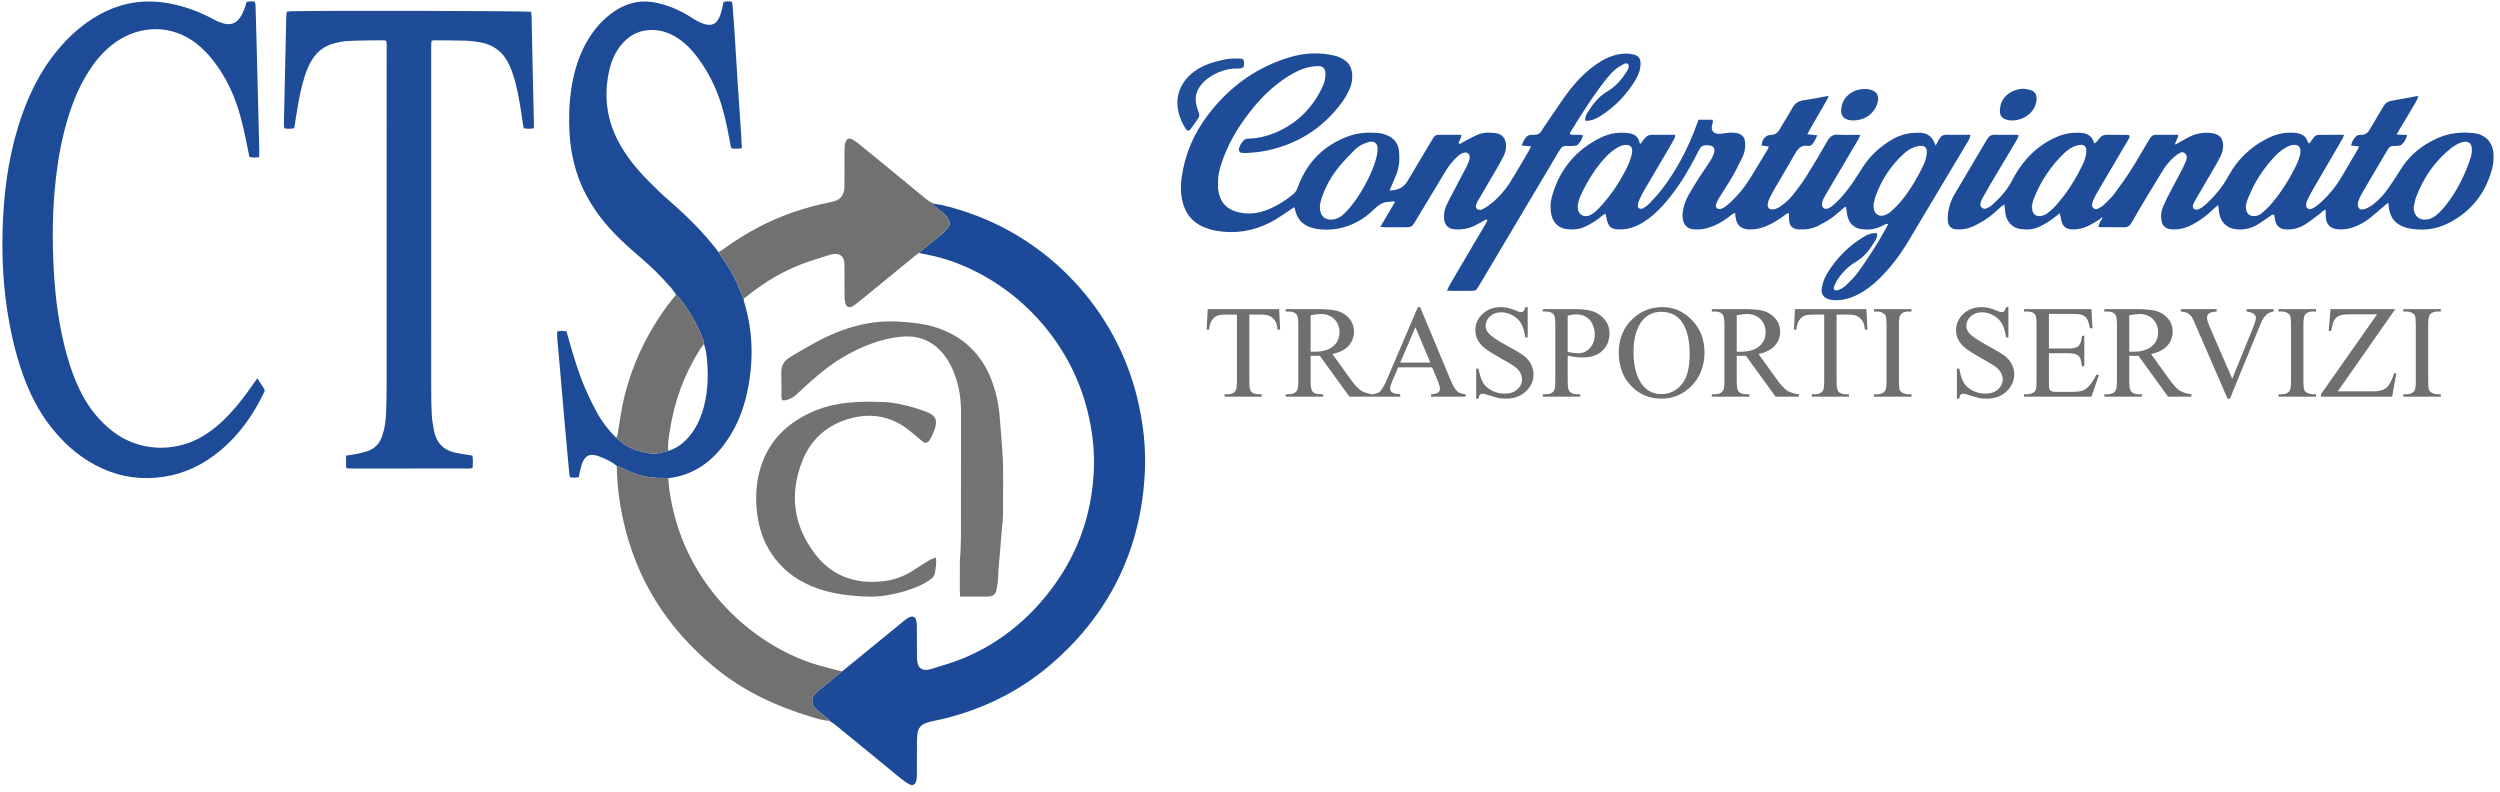 <svg width="319" height="101" viewBox="0 0 319 101" fill="none" xmlns="http://www.w3.org/2000/svg">
<path d="M119.201 26.001C120.473 26.167 121.695 26.543 122.911 26.93C133.838 30.415 142.329 39.508 145.079 50.649C145.88 53.896 146.261 57.192 146.071 60.531C145.547 69.746 141.942 77.542 135.164 83.83C131.854 86.9 128.061 89.204 123.799 90.702C122.247 91.247 120.664 91.702 119.043 92.011C118.711 92.075 118.382 92.175 118.067 92.298C117.526 92.51 117.181 92.911 117.09 93.492C117.038 93.827 117.004 94.168 117.002 94.507C116.992 95.899 117.001 97.291 116.994 98.683C116.993 98.994 116.988 99.312 116.924 99.615C116.81 100.145 116.436 100.316 115.973 100.047C115.606 99.835 115.254 99.588 114.924 99.32C113.492 98.156 112.07 96.978 110.643 95.807C109.303 94.707 107.965 93.606 106.62 92.514C106.38 92.319 106.107 92.162 105.85 91.987C105.825 91.938 105.812 91.874 105.772 91.841C105.316 91.466 104.851 91.102 104.4 90.72C104.209 90.557 104.021 90.377 103.877 90.173C103.55 89.71 103.561 89.124 103.895 88.671C104.027 88.491 104.19 88.327 104.362 88.185C105.381 87.343 106.407 86.51 107.431 85.674C107.588 85.552 107.747 85.434 107.901 85.309C110.341 83.313 112.781 81.316 115.222 79.322C115.441 79.143 115.664 78.961 115.907 78.82C116.45 78.506 116.838 78.694 116.945 79.323C116.992 79.601 116.994 79.889 116.995 80.172C117 81.365 116.993 82.558 117.001 83.751C117.003 84.033 117.019 84.321 117.077 84.596C117.212 85.235 117.672 85.546 118.326 85.464C118.522 85.439 118.721 85.401 118.909 85.34C120.203 84.919 121.524 84.563 122.781 84.05C126.937 82.353 130.421 79.717 133.283 76.269C137.267 71.472 139.376 65.948 139.584 59.714C139.666 57.26 139.358 54.841 138.771 52.457C136.558 43.478 129.691 36.067 120.916 33.157C119.725 32.762 118.5 32.539 117.28 32.279C117.464 32.102 117.636 31.911 117.834 31.752C118.518 31.205 119.222 30.681 119.897 30.124C120.246 29.837 120.563 29.508 120.873 29.177C121.222 28.806 121.282 28.394 121.001 27.938C120.836 27.669 120.66 27.426 120.405 27.231C119.979 26.904 119.57 26.557 119.162 26.208C119.136 26.185 119.186 26.072 119.201 26.001Z" fill="#1C4A98"/>
<path d="M86.273 37.595C86.074 37.322 85.891 37.034 85.672 36.778C84.395 35.286 82.992 33.921 81.494 32.652C79.954 31.346 78.474 29.982 77.18 28.425C75.301 26.164 73.934 23.643 73.234 20.775C72.936 19.558 72.751 18.322 72.679 17.075C72.54 14.686 72.64 12.308 73.151 9.959C73.528 8.229 74.114 6.577 75.036 5.057C75.916 3.606 77.016 2.358 78.44 1.416C79.476 0.73 80.601 0.288 81.85 0.205C82.767 0.145 83.66 0.298 84.538 0.548C85.886 0.932 87.14 1.523 88.311 2.288C88.812 2.616 89.328 2.909 89.908 3.076C90.777 3.327 91.335 3.105 91.743 2.304C91.895 2.004 91.994 1.673 92.085 1.347C92.183 0.995 92.242 0.632 92.319 0.269C92.661 0.122 92.995 0.181 93.384 0.203C93.419 0.374 93.467 0.53 93.479 0.689C93.568 1.849 93.657 3.01 93.731 4.171C93.873 6.381 93.998 8.592 94.142 10.802C94.28 12.927 94.434 15.05 94.575 17.175C94.613 17.737 94.63 18.301 94.658 18.915C94.379 18.94 94.162 18.971 93.943 18.975C93.749 18.979 93.553 18.953 93.342 18.938C93.206 18.57 93.153 18.209 93.088 17.849C92.753 16.005 92.37 14.173 91.731 12.405C91.031 10.469 90.058 8.679 88.793 7.054C88.055 6.107 87.201 5.279 86.155 4.669C85.308 4.174 84.408 3.873 83.418 3.828C81.696 3.749 80.329 4.426 79.255 5.74C78.504 6.659 78.034 7.722 77.767 8.866C77.024 12.056 77.359 15.123 78.892 18.038C79.893 19.942 81.244 21.583 82.746 23.103C83.624 23.99 84.527 24.858 85.469 25.677C87.747 27.657 89.873 29.777 91.705 32.183C91.81 32.35 91.908 32.521 92.02 32.683C92.9 33.962 93.722 35.273 94.283 36.732C94.464 37.204 94.683 37.662 94.885 38.126C94.924 38.321 94.949 38.519 95.005 38.708C96.134 42.523 96.16 46.37 95.302 50.231C94.779 52.581 93.858 54.767 92.407 56.707C90.611 59.107 88.305 60.671 85.267 61.018C85.042 61.005 84.816 60.975 84.591 60.983C83.1 61.035 81.677 60.744 80.314 60.144C79.773 59.906 79.233 59.667 78.692 59.429C77.969 58.865 77.155 58.474 76.29 58.181C76.237 58.162 76.184 58.14 76.13 58.126C75.242 57.895 74.724 58.12 74.345 58.968C74.174 59.351 74.092 59.775 73.985 60.185C73.929 60.401 73.907 60.626 73.865 60.873C73.485 60.986 73.13 60.958 72.729 60.896C72.697 60.728 72.652 60.569 72.637 60.407C72.423 58.089 72.21 55.772 72.004 53.454C71.807 51.22 71.62 48.986 71.426 46.752C71.32 45.536 71.203 44.322 71.1 43.105C71.079 42.855 71.097 42.601 71.097 42.316C71.477 42.153 71.862 42.235 72.281 42.272C72.355 42.526 72.428 42.769 72.495 43.013C73.144 45.366 73.844 47.703 74.835 49.939C75.236 50.846 75.682 51.735 76.154 52.607C76.805 53.812 77.635 54.891 78.612 55.854C78.761 55.978 78.911 56.1 79.058 56.225C79.867 56.908 80.79 57.381 81.815 57.622C82.465 57.775 83.128 57.959 83.806 57.863C84.304 57.792 84.791 57.65 85.283 57.539C86.669 57.092 87.674 56.165 88.47 54.983C89.127 54.009 89.554 52.93 89.84 51.797C90.396 49.595 90.41 47.364 90.124 45.126C90.071 44.709 89.934 44.302 89.837 43.891C89.798 43.701 89.782 43.504 89.717 43.324C89.252 42.054 88.63 40.857 87.898 39.725C87.415 38.976 86.916 38.228 86.273 37.595Z" fill="#1D4B98"/>
<path d="M31.458 0.266C31.802 0.124 32.136 0.179 32.527 0.207C32.556 0.377 32.601 0.534 32.606 0.693C32.656 2.368 32.703 4.044 32.746 5.719C32.86 10.178 32.972 14.637 33.082 19.096C33.09 19.402 33.075 19.71 33.071 20.044C32.633 20.116 32.252 20.143 31.823 20.02C31.677 19.297 31.534 18.578 31.386 17.859C30.966 15.828 30.481 13.814 29.656 11.901C28.967 10.302 28.09 8.813 26.991 7.459C26.452 6.795 25.848 6.196 25.183 5.658C21.934 3.028 17.872 3.226 14.816 5.341C13.513 6.242 12.473 7.398 11.587 8.701C10.298 10.598 9.412 12.684 8.731 14.86C7.94 17.387 7.459 19.979 7.148 22.607C6.68 26.571 6.647 30.545 6.865 34.521C7.066 38.184 7.551 41.813 8.545 45.357C9.022 47.055 9.618 48.71 10.44 50.275C11.416 52.134 12.701 53.741 14.37 55.034C17.763 57.664 22.192 57.663 25.452 55.896C26.892 55.115 28.12 54.072 29.238 52.887C30.372 51.686 31.368 50.375 32.301 49.014C32.459 48.784 32.626 48.56 32.836 48.267C33.182 48.808 33.486 49.282 33.756 49.704C33.756 49.831 33.775 49.896 33.754 49.942C32.379 52.855 30.569 55.444 28.078 57.517C25.984 59.26 23.614 60.422 20.903 60.837C18.224 61.248 15.64 60.929 13.157 59.831C10.498 58.653 8.361 56.825 6.567 54.565C4.961 52.54 3.81 50.269 2.944 47.848C1.927 45.004 1.276 42.073 0.847 39.085C0.315 35.386 0.21 31.67 0.384 27.948C0.6 23.332 1.324 18.801 2.895 14.433C3.921 11.579 5.292 8.914 7.214 6.553C8.753 4.663 10.538 3.059 12.68 1.868C15.614 0.239 18.722 -0.182 21.991 0.513C23.835 0.905 25.582 1.561 27.239 2.464C27.659 2.693 28.115 2.875 28.575 3.004C29.442 3.248 30.152 2.947 30.648 2.214C30.883 1.867 31.044 1.465 31.21 1.075C31.32 0.817 31.377 0.536 31.458 0.266Z" fill="#1D4B98"/>
<path d="M68.126 16.356C67.651 16.456 67.265 16.452 66.817 16.361C66.767 16.055 66.713 15.752 66.669 15.448C66.442 13.874 66.207 12.302 65.822 10.757C65.616 9.93 65.359 9.121 65.007 8.342C64.26 6.688 63.005 5.688 61.215 5.387C60.629 5.289 60.034 5.211 59.44 5.193C58.106 5.152 56.771 5.153 55.436 5.141C55.329 5.14 55.222 5.173 55.09 5.194C55.065 5.323 55.03 5.429 55.026 5.536C55.016 5.791 55.019 6.047 55.019 6.303C55.019 20.678 55.017 35.053 55.022 49.428C55.022 50.592 55.03 51.758 55.094 52.92C55.133 53.625 55.255 54.33 55.396 55.023C55.706 56.546 56.645 57.47 58.168 57.781C58.723 57.895 59.287 57.97 59.846 58.062C59.982 58.085 60.117 58.106 60.285 58.134C60.375 58.661 60.338 59.161 60.31 59.681C59.994 59.842 59.678 59.779 59.376 59.779C54.859 59.784 50.342 59.782 45.825 59.782C45.427 59.782 45.03 59.785 44.632 59.78C44.497 59.778 44.362 59.756 44.192 59.74C44.117 59.195 44.16 58.694 44.161 58.143C44.638 58.065 45.08 58.007 45.517 57.916C45.96 57.825 46.405 57.727 46.835 57.587C47.825 57.267 48.451 56.575 48.783 55.599C49.107 54.647 49.225 53.66 49.265 52.667C49.316 51.39 49.334 50.111 49.334 48.833C49.339 34.6 49.338 20.367 49.335 6.134C49.335 5.829 49.386 5.515 49.255 5.18C49.107 5.165 48.972 5.136 48.837 5.138C47.36 5.161 45.882 5.156 44.408 5.229C43.763 5.26 43.112 5.404 42.487 5.579C41.38 5.888 40.514 6.553 39.884 7.523C39.431 8.219 39.12 8.977 38.868 9.764C38.382 11.284 38.108 12.849 37.854 14.418C37.751 15.059 37.65 15.7 37.547 16.346C37.109 16.474 36.721 16.431 36.291 16.382C36.266 16.212 36.22 16.05 36.223 15.89C36.321 11.289 36.423 6.688 36.527 2.087C36.532 1.895 36.569 1.704 36.594 1.488C36.795 1.467 36.96 1.439 37.125 1.435C42.213 1.332 66.848 1.386 67.767 1.507C67.788 1.713 67.826 1.931 67.831 2.15C67.901 5.36 67.966 8.569 68.035 11.778C68.062 13.056 68.097 14.334 68.126 15.612C68.131 15.836 68.126 16.061 68.126 16.356Z" fill="#1E4C99"/>
<path d="M94.885 38.126C94.683 37.662 94.464 37.205 94.282 36.732C93.722 35.273 92.9 33.963 92.02 32.683C91.908 32.521 91.81 32.35 91.705 32.182C91.963 32.008 92.226 31.842 92.478 31.66C95.143 29.736 98.013 28.198 101.115 27.111C102.615 26.586 104.149 26.169 105.709 25.857C106.015 25.795 106.32 25.722 106.613 25.618C107.264 25.387 107.616 24.895 107.721 24.228C107.761 23.978 107.753 23.719 107.754 23.463C107.757 22.014 107.75 20.565 107.761 19.116C107.764 18.808 107.788 18.488 107.87 18.193C108.01 17.694 108.337 17.561 108.776 17.808C109.072 17.975 109.357 18.169 109.621 18.382C110.791 19.328 111.953 20.286 113.117 21.241C114.786 22.609 116.459 23.974 118.122 25.351C118.452 25.625 118.808 25.838 119.201 26C119.186 26.072 119.136 26.185 119.163 26.208C119.57 26.557 119.979 26.904 120.405 27.231C120.66 27.426 120.836 27.669 121.001 27.938C121.282 28.394 121.222 28.806 120.873 29.177C120.563 29.508 120.246 29.837 119.898 30.124C119.222 30.682 118.518 31.205 117.834 31.752C117.636 31.911 117.464 32.102 117.28 32.279C117.139 32.373 116.989 32.455 116.858 32.561C115.517 33.656 114.181 34.755 112.842 35.85C111.7 36.785 110.559 37.72 109.412 38.647C109.193 38.824 108.961 38.997 108.709 39.118C108.338 39.296 108.016 39.163 107.899 38.776C107.811 38.483 107.767 38.167 107.763 37.86C107.748 36.584 107.758 35.306 107.753 34.03C107.752 33.776 107.754 33.514 107.701 33.268C107.565 32.648 107.075 32.325 106.436 32.411C106.24 32.437 106.04 32.466 105.853 32.526C104.613 32.927 103.354 33.282 102.143 33.756C99.832 34.66 97.718 35.927 95.757 37.448C95.466 37.674 95.176 37.9 94.885 38.126Z" fill="#717171"/>
<path d="M78.692 59.429C79.233 59.667 79.774 59.906 80.314 60.144C81.677 60.743 83.1 61.035 84.591 60.983C84.816 60.975 85.042 61.005 85.267 61.018C85.345 62.296 85.55 63.556 85.829 64.803C88.247 75.609 96.718 82.626 104.389 84.873C105.395 85.168 106.416 85.408 107.431 85.674C106.407 86.51 105.381 87.343 104.363 88.185C104.19 88.327 104.027 88.491 103.895 88.671C103.561 89.124 103.55 89.71 103.877 90.173C104.021 90.377 104.209 90.557 104.401 90.72C104.851 91.102 105.317 91.466 105.772 91.841C105.812 91.874 105.825 91.938 105.85 91.987C105.047 91.954 104.289 91.701 103.532 91.474C99.144 90.157 95.031 88.272 91.448 85.372C85.177 80.298 81.075 73.869 79.425 65.93C79.055 64.148 78.805 62.352 78.737 60.532C78.724 60.164 78.707 59.797 78.692 59.429Z" fill="#717171"/>
<path d="M86.273 37.595C86.916 38.228 87.415 38.976 87.899 39.725C88.63 40.857 89.252 42.054 89.717 43.324C89.783 43.504 89.798 43.701 89.837 43.891C89.666 44.113 89.476 44.324 89.327 44.559C87.304 47.768 86.02 51.255 85.463 55.004C85.339 55.84 85.158 56.682 85.283 57.539C84.791 57.65 84.304 57.792 83.806 57.863C83.128 57.959 82.465 57.775 81.815 57.622C80.79 57.381 79.867 56.908 79.059 56.225C78.911 56.1 78.761 55.978 78.612 55.854C78.676 55.738 78.777 55.628 78.797 55.505C78.961 54.529 79.091 53.546 79.264 52.572C80.152 47.575 82.176 43.07 85.165 38.986C85.515 38.508 85.903 38.058 86.273 37.595Z" fill="#717171"/>
<path d="M122.52 76.129C122.498 75.858 122.475 75.692 122.474 75.527C122.471 74.249 122.469 72.971 122.476 71.693C122.477 71.411 122.523 71.128 122.536 70.845C122.568 70.079 122.616 69.313 122.617 68.547C122.624 63.208 122.614 57.87 122.624 52.531C122.627 50.954 122.397 49.42 121.872 47.935C121.462 46.774 120.894 45.702 120.041 44.794C118.631 43.293 116.894 42.753 114.873 42.973C112.194 43.264 109.779 44.273 107.482 45.626C106.03 46.48 104.738 47.544 103.476 48.647C102.921 49.133 102.383 49.639 101.844 50.142C101.509 50.453 101.167 50.749 100.733 50.915C100.441 51.026 100.149 51.144 99.779 51.05C99.756 50.908 99.709 50.749 99.708 50.589C99.701 49.567 99.73 48.544 99.695 47.523C99.666 46.694 100.026 46.103 100.678 45.661C101.052 45.406 101.448 45.18 101.842 44.955C102.68 44.476 103.515 43.992 104.365 43.536C106.352 42.468 108.454 41.681 110.668 41.273C112.288 40.974 113.944 40.952 115.591 41.102C116.778 41.21 117.961 41.335 119.111 41.68C122.794 42.784 125.306 45.129 126.618 48.745C127.094 50.058 127.395 51.416 127.528 52.804C127.676 54.358 127.774 55.916 127.893 57.472C128.1 60.166 127.955 62.864 127.982 65.56C127.988 66.21 127.894 66.861 127.841 67.512C127.696 69.266 127.545 71.018 127.403 72.772C127.369 73.196 127.385 73.625 127.34 74.048C127.292 74.497 127.222 74.948 127.119 75.388C127.018 75.821 126.698 76.044 126.267 76.113C126.211 76.123 126.154 76.128 126.097 76.128C124.935 76.129 123.773 76.129 122.52 76.129Z" fill="#737373"/>
<path d="M119.425 71.137C119.524 71.9 119.4 72.514 119.288 73.125C119.224 73.472 119.007 73.753 118.717 73.946C118.34 74.196 117.955 74.445 117.546 74.635C116.124 75.3 114.623 75.718 113.075 75.972C111.605 76.214 110.135 76.139 108.66 75.999C107.182 75.859 105.737 75.584 104.339 75.092C102.176 74.332 100.319 73.126 98.902 71.29C97.748 69.795 97.046 68.096 96.725 66.256C96.365 64.196 96.388 62.134 96.931 60.09C97.733 57.069 99.538 54.834 102.213 53.279C104.055 52.209 106.046 51.602 108.171 51.386C109.704 51.23 111.237 51.241 112.767 51.301C114.074 51.352 115.353 51.652 116.61 52.011C117.182 52.174 117.742 52.381 118.3 52.587C118.511 52.665 118.714 52.776 118.899 52.904C119.308 53.187 119.487 53.593 119.424 54.084C119.329 54.83 118.993 55.489 118.634 56.137C118.594 56.209 118.528 56.27 118.467 56.328C118.246 56.536 118.028 56.554 117.777 56.379C117.661 56.297 117.557 56.2 117.448 56.109C117.012 55.745 116.58 55.375 116.14 55.015C113.89 53.176 111.35 52.629 108.55 53.377C105.574 54.17 103.469 56.037 102.353 58.874C100.721 63.023 101.247 66.996 103.903 70.564C106.089 73.501 109.145 74.588 112.763 74.159C114.235 73.984 115.557 73.45 116.778 72.624C117.413 72.195 118.069 71.798 118.726 71.404C118.91 71.294 119.131 71.246 119.425 71.137Z" fill="#737272"/>
<path d="M286.572 26.268C286.559 27.239 286.979 27.627 287.74 27.565C288.065 27.538 288.353 27.412 288.589 27.209C288.975 26.878 289.363 26.54 289.696 26.157C291.082 24.564 292.196 22.791 293.093 20.883C293.261 20.526 293.387 20.145 293.49 19.764C293.548 19.552 293.553 19.313 293.526 19.093C293.478 18.704 293.222 18.506 292.829 18.486C292.477 18.468 292.157 18.579 291.851 18.732C291.156 19.081 290.583 19.586 290.068 20.159C289.233 21.091 288.479 22.088 287.865 23.178C287.477 23.867 287.15 24.593 286.837 25.32C286.683 25.679 286.623 26.078 286.572 26.268ZM259.241 26.413C259.261 26.417 259.28 26.422 259.3 26.426C259.3 26.511 259.292 26.597 259.301 26.68C259.367 27.299 259.794 27.667 260.407 27.564C260.702 27.515 261.014 27.388 261.252 27.208C261.655 26.902 262.035 26.553 262.371 26.174C263.812 24.553 264.946 22.728 265.856 20.764C266.008 20.435 266.116 20.073 266.178 19.716C266.372 18.604 265.911 18.247 264.824 18.628C264.277 18.82 263.814 19.145 263.402 19.536C261.671 21.183 260.396 23.14 259.51 25.351C259.376 25.687 259.328 26.058 259.241 26.413ZM307.979 26.512C308.029 27.571 308.702 28.173 309.736 27.999C310.061 27.944 310.401 27.806 310.666 27.614C311.053 27.333 311.407 26.994 311.725 26.635C312.081 26.232 312.392 25.788 312.703 25.347C313.776 23.828 314.552 22.158 315.159 20.407C315.326 19.923 315.448 19.426 315.405 18.904C315.358 18.33 315.001 18.012 314.441 18.09C314.192 18.125 313.939 18.205 313.713 18.314C313.408 18.462 313.105 18.63 312.84 18.838C310.708 20.515 309.232 22.669 308.282 25.192C308.124 25.611 308.077 26.071 307.979 26.512ZM267.828 28.049C267.462 28.265 267.102 28.491 266.729 28.692C266.019 29.077 265.263 29.299 264.445 29.271C263.609 29.243 263.215 28.922 263.016 28.095C262.952 27.826 262.902 27.553 262.83 27.206C262.59 27.395 262.395 27.547 262.2 27.701C261.552 28.215 260.858 28.648 260.098 28.984C259.337 29.321 258.547 29.333 257.757 29.216C256.781 29.072 256.047 28.266 255.889 27.253C255.859 27.057 255.856 26.857 255.835 26.659C255.817 26.495 255.791 26.332 255.76 26.102C255.593 26.207 255.469 26.265 255.369 26.352C255.048 26.631 254.741 26.928 254.419 27.207C253.62 27.902 252.725 28.445 251.763 28.884C251.104 29.185 250.416 29.319 249.692 29.27C248.984 29.223 248.59 28.879 248.542 28.158C248.513 27.711 248.548 27.247 248.634 26.807C248.777 26.08 249.043 25.388 249.422 24.747C250.795 22.425 252.178 20.11 253.545 17.784C253.786 17.372 254.089 17.178 254.578 17.193C255.458 17.22 256.339 17.199 257.22 17.202C257.323 17.203 257.426 17.225 257.578 17.243C257.504 17.646 257.302 17.92 257.134 18.204C256.12 19.914 255.097 21.618 254.083 23.328C253.707 23.963 253.338 24.603 252.982 25.249C252.86 25.471 252.752 25.711 252.697 25.956C252.602 26.376 253.031 26.757 253.434 26.605C253.694 26.506 253.957 26.366 254.163 26.182C255.185 25.27 256.108 24.265 256.739 23.036C257.261 22.018 257.876 21.071 258.639 20.22C259.737 18.995 261.038 18.056 262.558 17.421C263.465 17.041 264.407 16.894 265.387 16.94C266.299 16.983 266.991 17.305 267.206 18.306C267.538 18.183 267.697 17.899 267.878 17.661C268.125 17.334 268.432 17.196 268.828 17.2C269.737 17.207 270.646 17.207 271.555 17.215C271.602 17.215 271.649 17.26 271.717 17.295C271.801 17.535 271.629 17.718 271.523 17.901C271.026 18.762 270.514 19.614 270.009 20.47C269.244 21.766 268.477 23.061 267.718 24.36C267.517 24.703 267.331 25.055 267.158 25.412C267.072 25.589 267.01 25.782 266.97 25.975C266.924 26.202 266.933 26.432 267.152 26.588C267.366 26.741 267.59 26.703 267.793 26.583C268.037 26.44 268.29 26.296 268.491 26.102C268.939 25.667 269.404 25.238 269.776 24.742C270.525 23.744 271.248 22.722 271.923 21.673C272.63 20.575 273.267 19.434 273.937 18.312C274.083 18.068 274.238 17.83 274.387 17.589C274.55 17.325 274.782 17.199 275.096 17.201C276.029 17.206 276.963 17.203 277.925 17.203C277.992 17.587 277.676 17.807 277.65 18.11C277.617 18.151 277.565 18.187 277.555 18.233C277.541 18.301 277.557 18.376 277.56 18.447C277.629 18.422 277.699 18.401 277.765 18.371C277.787 18.362 277.801 18.332 277.818 18.312C278.262 18.063 278.705 17.811 279.152 17.566C280.021 17.09 280.95 16.879 281.94 16.954C282.164 16.971 282.395 16.998 282.608 17.066C283.294 17.282 283.627 17.731 283.663 18.448C283.687 18.94 283.591 19.412 283.378 19.853C283.181 20.261 282.968 20.663 282.74 21.055C281.9 22.504 281.05 23.947 280.209 25.395C280.067 25.64 279.93 25.893 279.835 26.158C279.702 26.53 280.013 26.838 280.405 26.732C280.566 26.689 280.729 26.62 280.867 26.527C281.102 26.37 281.337 26.204 281.541 26.009C282.639 24.969 283.608 23.83 284.334 22.488C285.461 20.41 287.083 18.818 289.184 17.728C290.1 17.252 291.073 16.947 292.116 16.931C292.455 16.927 292.802 16.931 293.133 16.996C293.745 17.116 294.261 17.387 294.45 18.053C294.471 18.129 294.535 18.194 294.585 18.259C294.6 18.279 294.635 18.285 294.678 18.305C294.859 18.056 295.041 17.805 295.225 17.555C295.386 17.336 295.598 17.206 295.874 17.205C296.921 17.203 297.967 17.204 299.098 17.204C299.012 17.422 298.971 17.58 298.893 17.715C297.623 19.899 296.345 22.078 295.079 24.265C294.824 24.705 294.596 25.163 294.381 25.625C294.3 25.799 294.264 26.006 294.26 26.2C294.252 26.5 294.546 26.733 294.838 26.669C295.001 26.633 295.173 26.575 295.307 26.48C295.629 26.249 295.947 26.007 296.237 25.739C297.223 24.827 298.06 23.79 298.749 22.637C299.463 21.443 300.16 20.239 300.861 19.038C300.916 18.943 300.947 18.834 301.009 18.681C300.668 18.647 300.367 18.617 300.015 18.581C300.066 18.058 300.345 17.674 300.685 17.349C300.806 17.233 301.054 17.201 301.241 17.209C301.798 17.233 302.127 16.961 302.392 16.498C302.954 15.512 303.567 14.555 304.131 13.569C304.363 13.164 304.666 12.942 305.124 12.864C306.214 12.678 307.3 12.462 308.389 12.263C308.437 12.254 308.494 12.29 308.583 12.315C308.391 12.917 308 13.41 307.705 13.951C307.42 14.474 307.099 14.977 306.793 15.489C306.478 16.019 306.146 16.54 305.812 17.158C306.305 17.185 306.694 17.206 307.141 17.231C307.045 17.751 306.782 18.145 306.432 18.466C306.305 18.582 306.064 18.616 305.875 18.615C304.947 18.608 304.952 18.609 304.418 19.507C303.431 21.166 302.458 22.833 301.485 24.5C301.327 24.769 301.19 25.05 301.057 25.332C300.985 25.485 300.923 25.648 300.889 25.812C300.735 26.566 301.133 26.924 301.852 26.636C302.24 26.481 302.611 26.246 302.94 25.984C303.631 25.433 304.225 24.779 304.726 24.05C305.241 23.302 305.759 22.554 306.225 21.776C307.374 19.851 309.019 18.527 311.047 17.62C312.52 16.962 314.057 16.816 315.63 16.987C317.169 17.154 318.092 18.162 318.176 19.696C318.211 20.352 318.14 20.998 317.964 21.634C317.108 24.734 315.272 27.043 312.393 28.488C310.736 29.319 308.98 29.489 307.17 29.096C306.978 29.054 306.789 28.984 306.606 28.909C305.599 28.5 305.026 27.743 304.845 26.68C304.804 26.439 304.788 26.194 304.75 25.851C304.556 26.008 304.431 26.105 304.31 26.208C303.661 26.759 303.03 27.332 302.36 27.857C301.756 28.33 301.083 28.699 300.359 28.972C299.709 29.218 299.043 29.31 298.353 29.258C297.36 29.184 296.861 28.707 296.764 27.711C296.734 27.404 296.76 27.092 296.76 26.744C296.416 26.844 296.237 27.111 295.995 27.287C295.377 27.737 294.781 28.224 294.137 28.634C293.405 29.101 292.585 29.319 291.704 29.275C290.934 29.236 290.498 28.893 290.322 28.145C290.264 27.898 290.232 27.646 290.193 27.422C289.961 27.288 289.851 27.45 289.721 27.538C289.157 27.918 288.61 28.328 288.027 28.676C287.253 29.138 286.405 29.334 285.497 29.275C284.234 29.192 283.377 28.438 283.169 27.19C283.118 26.887 283.096 26.579 283.05 26.178C282.841 26.339 282.685 26.436 282.558 26.562C281.746 27.367 280.851 28.059 279.849 28.612C279.063 29.047 278.229 29.291 277.326 29.271C277.184 29.268 277.04 29.267 276.901 29.245C276.308 29.15 275.935 28.795 275.815 28.2C275.701 27.631 275.74 27.062 275.951 26.524C276.147 26.023 276.377 25.534 276.624 25.056C277.237 23.871 277.872 22.698 278.488 21.515C278.658 21.189 278.798 20.846 278.939 20.505C278.992 20.376 279.039 20.234 279.042 20.097C279.049 19.686 278.638 19.239 278.179 19.497C277.91 19.649 277.645 19.822 277.416 20.027C276.862 20.521 276.392 21.093 275.999 21.722C275.367 22.733 274.743 23.749 274.13 24.771C273.401 25.989 272.676 27.209 271.973 28.442C271.751 28.833 271.478 29.016 271.022 29.005C270.028 28.982 269.033 28.998 268.039 28.994C267.959 28.994 267.88 28.961 267.736 28.93C267.829 28.681 267.915 28.456 267.999 28.23C268.166 28.113 268.231 27.951 268.247 27.682C268.07 27.837 267.949 27.943 267.828 28.049Z" fill="#1F4C99"/>
<path d="M168.417 26.444C168.41 27.576 169.14 28.19 170.195 27.989C170.652 27.903 171.059 27.697 171.394 27.379C171.722 27.066 172.041 26.74 172.327 26.389C173.193 25.33 173.909 24.172 174.515 22.947C174.981 22.005 175.402 21.041 175.649 20.017C175.741 19.636 175.789 19.232 175.775 18.842C175.758 18.321 175.372 18.021 174.848 18.085C174.6 18.115 174.354 18.208 174.118 18.302C173.61 18.503 173.164 18.816 172.785 19.2C172.148 19.846 171.51 20.496 170.931 21.193C169.964 22.359 169.211 23.658 168.708 25.093C168.548 25.55 168.403 26.009 168.417 26.444ZM176.124 28.963C176.796 27.818 177.396 26.796 178.001 25.764C177.729 25.598 177.521 25.757 177.312 25.753C176.442 25.735 175.846 26.199 175.255 26.775C174.011 27.99 172.532 28.812 170.814 29.158C169.886 29.344 168.939 29.351 168.014 29.208C166.614 28.99 165.593 28.268 165.264 26.794C165.241 26.689 165.193 26.59 165.136 26.431C164.896 26.597 164.695 26.745 164.484 26.88C163.696 27.383 162.937 27.946 162.108 28.371C159.894 29.508 157.542 29.885 155.082 29.425C154.584 29.332 154.089 29.179 153.62 28.986C152.147 28.38 151.263 27.257 150.887 25.725C150.632 24.69 150.636 23.639 150.786 22.593C151.206 19.664 152.336 17.026 154.124 14.676C156.909 11.015 160.458 8.447 164.921 7.207C166.681 6.718 168.454 6.682 170.229 7.086C170.637 7.178 171.039 7.354 171.404 7.561C172.125 7.97 172.474 8.634 172.539 9.451C172.596 10.177 172.45 10.873 172.14 11.52C171.896 12.03 171.618 12.533 171.285 12.989C168.734 16.479 165.311 18.581 161.057 19.323C160.415 19.435 159.759 19.471 159.109 19.526C158.884 19.544 158.653 19.532 158.429 19.502C158.193 19.47 158.033 19.226 158.086 18.999C158.184 18.574 158.401 18.209 158.704 17.899C158.899 17.701 159.166 17.692 159.42 17.684C160.513 17.651 161.558 17.4 162.565 16.995C165.383 15.862 167.402 13.878 168.719 11.161C168.866 10.857 168.986 10.529 169.053 10.198C169.119 9.87 169.149 9.519 169.112 9.188C169.059 8.711 168.722 8.427 168.24 8.429C167.874 8.43 167.502 8.473 167.143 8.545C166.155 8.741 165.263 9.177 164.416 9.707C162.713 10.771 161.259 12.119 159.985 13.662C158.366 15.623 157.01 17.745 156.11 20.137C155.768 21.043 155.477 21.965 155.428 22.939C155.405 23.418 155.394 23.91 155.47 24.381C155.688 25.738 156.46 26.652 157.8 27.024C158.95 27.343 160.101 27.309 161.24 26.935C162.636 26.476 163.858 25.715 164.994 24.799C165.244 24.598 165.414 24.346 165.53 24.047C165.685 23.65 165.843 23.254 166.022 22.868C167.257 20.204 169.293 18.408 172.025 17.393C173.328 16.909 174.693 16.857 176.061 16.995C176.419 17.031 176.779 17.168 177.112 17.319C177.956 17.701 178.423 18.372 178.516 19.3C178.612 20.273 178.556 21.232 178.213 22.155C178.006 22.712 177.756 23.254 177.525 23.802C177.462 23.951 177.397 24.098 177.306 24.305C178.312 24.279 179.079 23.981 179.581 23.132C180.547 21.493 181.527 19.863 182.502 18.229C183.202 17.058 183.015 17.21 184.291 17.201C185 17.195 185.709 17.2 186.483 17.2C186.442 17.378 186.424 17.508 186.381 17.628C186.301 17.857 186.118 18.05 186.114 18.307C186.38 18.42 186.509 18.227 186.671 18.144C187.276 17.834 187.865 17.489 188.485 17.212C189.232 16.878 190.036 16.878 190.831 16.984C191.669 17.095 192.139 17.648 192.169 18.484C192.187 18.977 192.093 19.449 191.871 19.886C191.601 20.417 191.32 20.943 191.021 21.458C190.253 22.785 189.471 24.104 188.697 25.427C188.596 25.598 188.488 25.767 188.414 25.95C188.318 26.189 188.237 26.447 188.469 26.66C188.694 26.868 188.959 26.798 189.187 26.686C189.466 26.549 189.732 26.379 189.981 26.195C191.044 25.41 191.92 24.444 192.633 23.337C193.141 22.549 193.612 21.739 194.092 20.935C194.442 20.35 194.784 19.76 195.124 19.17C195.206 19.027 195.264 18.872 195.355 18.675C194.943 18.639 194.589 18.607 194.171 18.571C194.315 18.101 194.515 17.73 194.807 17.428C194.93 17.302 195.156 17.21 195.334 17.214C196.584 17.241 196.489 16.963 197.013 16.207C197.725 15.18 198.42 14.143 199.122 13.109C199.953 11.884 200.845 10.71 201.909 9.674C202.624 8.977 203.397 8.355 204.251 7.838C205.161 7.286 206.139 6.91 207.21 6.848C207.601 6.825 208.007 6.857 208.39 6.941C209.057 7.086 209.356 7.476 209.34 8.153C209.332 8.488 209.277 8.833 209.175 9.152C209.064 9.501 208.903 9.84 208.716 10.156C207.567 12.098 206.036 13.671 204.119 14.864C203.705 15.121 203.26 15.308 202.781 15.395C202.623 15.423 202.455 15.399 202.267 15.399C202.243 14.962 202.402 14.632 202.595 14.324C203.249 13.283 203.978 12.32 205.071 11.677C206.119 11.061 206.923 10.181 207.55 9.144C207.723 8.859 207.924 8.564 207.764 8.204C207.581 8.031 207.365 8.068 207.201 8.161C206.809 8.383 206.405 8.606 206.069 8.901C205.665 9.255 205.299 9.661 204.966 10.082C203.27 12.224 201.823 14.535 200.389 16.854C200.349 16.919 200.351 17.009 200.324 17.13C200.861 17.285 201.404 17.125 201.974 17.249C201.905 17.754 201.649 18.147 201.303 18.476C201.196 18.579 200.99 18.604 200.825 18.615C200.486 18.639 200.144 18.633 199.803 18.631C199.491 18.629 199.259 18.757 199.099 19.024C199.012 19.17 198.914 19.31 198.827 19.456C195.49 25.07 192.154 30.684 188.816 36.297C188.294 37.175 188.344 37.11 187.417 37.112C186.678 37.114 185.94 37.114 185.201 37.111C185.039 37.11 184.877 37.09 184.629 37.073C184.798 36.74 184.921 36.46 185.074 36.198C186.005 34.604 186.942 33.014 187.878 31.424C188.411 30.518 188.949 29.616 189.482 28.711C189.596 28.517 189.695 28.315 189.791 28.136C189.696 27.966 189.593 28.017 189.494 28.07C189.02 28.327 188.558 28.608 188.073 28.839C187.314 29.199 186.502 29.319 185.666 29.266C184.796 29.21 184.321 28.735 184.261 27.865C184.221 27.287 184.318 26.731 184.561 26.206C184.74 25.82 184.935 25.441 185.133 25.065C185.754 23.884 186.382 22.707 187 21.524C187.157 21.223 187.303 20.913 187.424 20.596C187.493 20.415 187.53 20.211 187.531 20.017C187.532 19.632 187.225 19.407 186.838 19.477C186.517 19.534 186.26 19.709 186.027 19.921C185.414 20.479 184.892 21.112 184.464 21.823C183.19 23.939 181.912 26.052 180.638 28.169C180.142 28.994 180.146 28.997 179.156 28.998C178.36 28.999 177.565 29 176.77 28.997C176.605 28.996 176.441 28.98 176.124 28.963Z" fill="#1F4C99"/>
<path d="M201.317 26.27C201.289 27.556 202.252 27.783 202.94 27.434C203.14 27.332 203.33 27.201 203.5 27.055C203.737 26.854 203.963 26.637 204.174 26.408C205.661 24.79 206.864 22.978 207.785 20.984C207.973 20.576 208.093 20.134 208.217 19.7C208.27 19.515 208.282 19.307 208.261 19.114C208.218 18.716 207.982 18.52 207.585 18.491C207.171 18.46 206.805 18.601 206.453 18.794C205.723 19.195 205.124 19.756 204.582 20.379C203.401 21.735 202.475 23.254 201.723 24.883C201.605 25.139 201.506 25.407 201.429 25.678C201.36 25.921 201.334 26.176 201.317 26.27ZM239.058 26.146C239.073 26.387 239.073 26.473 239.084 26.557C239.188 27.354 239.812 27.732 240.566 27.429C240.825 27.325 241.083 27.177 241.287 26.989C241.725 26.587 242.157 26.171 242.539 25.716C243.42 24.671 244.145 23.515 244.798 22.316C245.083 21.794 245.362 21.262 245.58 20.71C245.733 20.321 245.833 19.893 245.863 19.476C245.91 18.809 245.575 18.537 244.922 18.624C244.131 18.729 243.473 19.113 242.898 19.639C241.255 21.145 240.072 22.962 239.32 25.056C239.178 25.453 239.121 25.879 239.058 26.146ZM239.503 29.755C239.577 30.198 239.41 30.504 239.233 30.791C238.603 31.813 237.904 32.766 236.834 33.394C235.813 33.993 235.002 34.827 234.374 35.829C234.21 36.089 234.088 36.383 233.993 36.675C233.916 36.91 234.16 37.119 234.403 37.054C234.852 36.934 235.251 36.707 235.574 36.384C236.076 35.884 236.602 35.393 237.018 34.825C237.79 33.773 238.511 32.682 239.214 31.582C239.749 30.746 240.225 29.871 240.724 29.012C240.794 28.892 240.847 28.764 240.949 28.553C240.778 28.577 240.674 28.571 240.588 28.608C240.38 28.697 240.181 28.808 239.977 28.907C239.237 29.265 238.453 29.346 237.649 29.256C236.63 29.144 235.985 28.587 235.738 27.589C235.644 27.21 235.619 26.814 235.563 26.424C235.392 26.358 235.31 26.497 235.207 26.582C234.704 26.999 234.227 27.452 233.693 27.825C233.161 28.197 232.585 28.514 232.006 28.809C231.229 29.204 230.387 29.317 229.521 29.271C228.726 29.228 228.338 28.855 228.282 28.052C228.263 27.778 228.279 27.502 228.279 27.242C227.978 27.155 227.865 27.361 227.716 27.471C227.005 27.994 226.265 28.467 225.452 28.82C224.74 29.128 224.004 29.305 223.22 29.276C222.147 29.235 221.606 28.762 221.458 27.701C221.436 27.543 221.424 27.384 221.401 27.161C221.029 27.273 220.818 27.512 220.58 27.695C219.713 28.357 218.77 28.86 217.71 29.143C217.15 29.293 216.584 29.304 216.019 29.251C215.394 29.192 214.981 28.832 214.794 28.228C214.674 27.842 214.655 27.451 214.718 27.049C214.834 26.312 215.051 25.605 215.417 24.96C215.892 24.121 216.403 23.301 216.922 22.488C217.349 21.819 217.83 21.182 218.25 20.507C218.456 20.175 218.629 19.804 218.728 19.427C218.862 18.917 218.607 18.608 218.086 18.544C217.973 18.53 217.858 18.543 217.745 18.536C217.298 18.512 217.006 18.697 216.805 19.113C216.459 19.828 216.076 20.526 215.69 21.221C214.695 23.014 213.548 24.703 212.169 26.228C211.442 27.032 210.647 27.761 209.724 28.335C208.74 28.947 207.691 29.333 206.505 29.275C205.602 29.23 205.247 28.952 205.037 28.05C204.98 27.806 204.934 27.558 204.877 27.281C204.54 27.379 204.333 27.625 204.091 27.81C203.478 28.277 202.829 28.674 202.119 28.98C201.387 29.295 200.628 29.335 199.86 29.232C198.843 29.095 198.134 28.38 197.938 27.334C197.801 26.598 197.809 25.855 198.008 25.135C198.97 21.652 201.067 19.1 204.329 17.526C205.349 17.034 206.433 16.852 207.562 16.965C207.703 16.979 207.847 16.984 207.984 17.016C208.54 17.148 208.986 17.416 209.153 18.009C209.18 18.107 209.213 18.203 209.274 18.395C209.488 18.128 209.658 17.944 209.795 17.738C210.037 17.378 210.36 17.198 210.796 17.2C211.761 17.204 212.726 17.201 213.751 17.201C213.725 17.37 213.736 17.513 213.681 17.621C213.472 18.024 213.249 18.42 213.019 18.811C211.939 20.647 210.851 22.478 209.777 24.316C209.548 24.707 209.353 25.119 209.163 25.53C209.08 25.707 209.033 25.906 209 26.1C208.966 26.302 208.986 26.532 209.201 26.611C209.338 26.661 209.549 26.646 209.673 26.571C209.962 26.396 210.25 26.198 210.48 25.953C211.025 25.375 211.571 24.792 212.054 24.163C213.972 21.666 215.404 18.901 216.484 15.949C216.561 15.737 216.637 15.523 216.725 15.28H218.526C218.63 15.551 218.496 15.78 218.447 16.018C218.323 16.634 218.59 17.013 219.223 17.07C219.5 17.095 219.788 17.041 220.067 17C220.576 16.925 221.084 16.875 221.593 16.981C222.329 17.134 222.651 17.523 222.684 18.282C222.71 18.889 222.621 19.479 222.353 20.023C221.941 20.863 221.529 21.706 221.061 22.515C220.521 23.449 219.913 24.343 219.349 25.263C219.188 25.526 219.049 25.812 218.954 26.105C218.848 26.433 219.15 26.742 219.488 26.668C219.678 26.626 219.875 26.553 220.034 26.443C220.313 26.25 220.577 26.032 220.825 25.8C221.741 24.94 222.542 23.979 223.21 22.918C224.028 21.622 224.804 20.299 225.595 18.986C225.636 18.917 225.651 18.832 225.7 18.693C225.377 18.653 225.083 18.616 224.79 18.58C224.804 17.831 225.278 17.221 225.942 17.212C226.541 17.205 226.863 16.922 227.136 16.428C227.632 15.535 228.212 14.688 228.696 13.789C229.025 13.177 229.479 12.886 230.158 12.793C231.169 12.653 232.169 12.435 233.174 12.252C233.2 12.247 233.229 12.263 233.314 12.282C233.255 12.43 233.214 12.579 233.139 12.709C232.447 13.916 231.747 15.118 231.052 16.324C230.914 16.564 230.787 16.811 230.613 17.132C231.068 17.178 231.44 17.215 231.87 17.259C231.723 17.727 231.501 18.08 231.241 18.411C231.107 18.581 230.903 18.649 230.705 18.614C229.803 18.456 229.392 18.998 229.005 19.689C228.144 21.224 227.226 22.727 226.344 24.251C226.103 24.667 225.894 25.104 225.694 25.541C225.613 25.718 225.564 25.921 225.552 26.114C225.529 26.507 225.8 26.748 226.192 26.727C226.578 26.706 226.901 26.528 227.207 26.318C227.819 25.897 228.369 25.398 228.822 24.812C229.412 24.05 230 23.279 230.511 22.463C231.431 20.996 232.317 19.506 233.167 17.998C233.501 17.405 233.891 17.13 234.589 17.186C235.351 17.247 236.122 17.198 236.889 17.2C237.023 17.201 237.157 17.216 237.377 17.23C237.254 17.489 237.175 17.692 237.066 17.877C235.727 20.153 234.384 22.427 233.043 24.702C232.899 24.946 232.751 25.19 232.635 25.449C232.556 25.626 232.501 25.826 232.487 26.019C232.45 26.531 232.86 26.792 233.339 26.566C233.517 26.483 233.693 26.378 233.84 26.248C234.18 25.948 234.523 25.647 234.826 25.311C235.569 24.488 236.24 23.606 236.831 22.666C237.118 22.209 237.414 21.757 237.707 21.304C238.668 19.82 239.94 18.67 241.463 17.783C242.524 17.166 243.665 16.911 244.888 16.934C245.81 16.951 246.466 17.327 246.819 18.193C246.857 18.286 246.901 18.377 246.989 18.576C247.175 18.241 247.315 18.005 247.439 17.761C247.64 17.367 247.937 17.183 248.395 17.194C249.384 17.215 250.375 17.2 251.44 17.2C251.389 17.395 251.371 17.527 251.32 17.645C251.254 17.801 251.167 17.949 251.08 18.096C248.548 22.338 246.02 26.583 243.478 30.82C242.437 32.556 241.231 34.168 239.773 35.583C238.995 36.339 238.151 37.008 237.19 37.516C236.221 38.028 235.198 38.346 234.089 38.303C233.837 38.293 233.577 38.261 233.337 38.184C232.672 37.972 232.368 37.513 232.453 36.822C232.493 36.488 232.588 36.155 232.698 35.835C232.8 35.541 232.932 35.253 233.09 34.986C234.256 33.019 235.815 31.433 237.767 30.24C238.279 29.927 238.823 29.704 239.503 29.755Z" fill="#1F4D99"/>
<path d="M158.691 8.542C158.378 8.8 158.054 8.738 157.748 8.742C156.519 8.758 155.412 9.155 154.391 9.814C153.935 10.108 153.533 10.464 153.204 10.9C152.619 11.674 152.43 12.528 152.675 13.469C152.753 13.77 152.844 14.07 152.957 14.36C153.057 14.62 153.056 14.861 152.901 15.088C152.581 15.556 152.261 16.025 151.922 16.48C151.729 16.739 151.477 16.729 151.301 16.451C149.531 13.663 149.98 10.819 152.515 9.027C153.626 8.242 154.907 7.883 156.218 7.598C156.864 7.456 157.514 7.459 158.165 7.463C158.591 7.465 158.739 7.602 158.754 8.007C158.761 8.198 158.71 8.39 158.691 8.542Z" fill="#224F9A"/>
<path d="M238.168 11.356C238.253 11.372 238.539 11.397 238.804 11.484C239.466 11.698 239.742 12.184 239.625 12.867C239.426 14.025 238.516 14.997 237.355 15.257C236.885 15.363 236.407 15.422 235.921 15.309C235.226 15.148 234.899 14.764 234.932 14.043C234.975 13.102 235.399 12.359 236.194 11.849C236.731 11.505 237.328 11.337 238.168 11.356Z" fill="#224F9A"/>
<path d="M258.232 11.323C258.509 11.373 258.794 11.398 259.061 11.48C259.641 11.658 259.881 12.01 259.871 12.621C259.862 13.117 259.697 13.567 259.431 13.979C258.744 15.04 257.299 15.599 256.076 15.284C255.5 15.135 255.187 14.788 255.185 14.2C255.18 13.083 255.681 12.239 256.669 11.716C257.149 11.462 257.675 11.335 258.232 11.323Z" fill="#1F4D99"/>
<path d="M163.22 39.443L163.344 42.063H163.031C162.97 41.602 162.888 41.272 162.784 41.075C162.613 40.756 162.387 40.521 162.104 40.37C161.821 40.219 161.449 40.144 160.988 40.144H159.414V48.678C159.414 49.364 159.489 49.792 159.637 49.963C159.845 50.193 160.167 50.309 160.601 50.309H160.988V50.613H156.252V50.309H156.647C157.119 50.309 157.454 50.166 157.652 49.88C157.773 49.704 157.833 49.303 157.833 48.678V40.143H156.491C155.969 40.143 155.598 40.182 155.379 40.259C155.093 40.363 154.848 40.564 154.645 40.86C154.442 41.157 154.321 41.558 154.283 42.063H153.97L154.102 39.443H163.22Z" fill="#706F6F"/>
<path d="M175.167 50.613H172.185L168.404 45.391C168.124 45.402 167.896 45.407 167.721 45.407C167.649 45.407 167.572 45.406 167.49 45.403C167.408 45.4 167.322 45.396 167.235 45.391V48.636C167.235 49.339 167.311 49.776 167.465 49.946C167.674 50.188 167.987 50.308 168.404 50.308H168.841V50.613H164.055V50.308H164.475C164.947 50.308 165.285 50.155 165.488 49.847C165.604 49.677 165.661 49.273 165.661 48.636V41.42C165.661 40.717 165.584 40.281 165.431 40.11C165.216 39.869 164.898 39.748 164.475 39.748H164.055V39.443H168.124C169.31 39.443 170.185 39.53 170.748 39.703C171.311 39.876 171.788 40.194 172.181 40.658C172.574 41.122 172.77 41.675 172.77 42.318C172.77 43.004 172.546 43.6 172.099 44.105C171.651 44.611 170.958 44.968 170.019 45.176L172.325 48.381C172.852 49.117 173.305 49.605 173.684 49.847C174.063 50.089 174.557 50.242 175.167 50.308L175.167 50.613ZM167.235 44.872C167.339 44.872 167.43 44.873 167.507 44.876C167.583 44.879 167.647 44.88 167.696 44.88C168.761 44.88 169.565 44.649 170.106 44.188C170.646 43.727 170.917 43.139 170.917 42.425C170.917 41.728 170.699 41.161 170.262 40.724C169.825 40.288 169.247 40.069 168.528 40.069C168.209 40.069 167.778 40.122 167.235 40.226V44.872Z" fill="#706F6F"/>
<path d="M182.738 46.874H178.413L177.655 48.636C177.469 49.07 177.375 49.394 177.375 49.608C177.375 49.779 177.456 49.928 177.618 50.057C177.78 50.186 178.13 50.27 178.668 50.309V50.613H175.151V50.309C175.618 50.226 175.92 50.119 176.057 49.987C176.337 49.724 176.647 49.188 176.988 48.381L180.917 39.188H181.205L185.093 48.48C185.406 49.227 185.691 49.711 185.946 49.934C186.201 50.156 186.557 50.281 187.013 50.309V50.613H182.606V50.309C183.05 50.286 183.351 50.212 183.508 50.086C183.664 49.96 183.742 49.806 183.742 49.625C183.742 49.383 183.632 49.002 183.413 48.48L182.738 46.874ZM182.507 46.264L180.612 41.75L178.668 46.264H182.507Z" fill="#706F6F"/>
<path d="M194.934 39.188V43.051H194.63C194.531 42.31 194.354 41.72 194.098 41.28C193.843 40.841 193.479 40.492 193.007 40.234C192.535 39.976 192.046 39.847 191.541 39.847C190.969 39.847 190.497 40.021 190.124 40.37C189.75 40.719 189.564 41.116 189.564 41.56C189.564 41.901 189.681 42.211 189.918 42.491C190.258 42.903 191.068 43.452 192.348 44.139C193.391 44.699 194.104 45.129 194.485 45.428C194.867 45.727 195.161 46.08 195.367 46.486C195.573 46.893 195.676 47.318 195.676 47.763C195.676 48.609 195.348 49.338 194.691 49.95C194.035 50.563 193.191 50.869 192.158 50.869C191.834 50.869 191.53 50.844 191.244 50.795C191.074 50.767 190.721 50.667 190.185 50.494C189.65 50.321 189.311 50.235 189.168 50.235C189.031 50.235 188.923 50.276 188.843 50.358C188.763 50.441 188.704 50.611 188.666 50.869H188.361V47.038H188.666C188.808 47.84 189 48.44 189.242 48.838C189.484 49.236 189.853 49.567 190.35 49.831C190.847 50.094 191.392 50.226 191.985 50.226C192.672 50.226 193.214 50.045 193.612 49.682C194.01 49.32 194.209 48.892 194.209 48.398C194.209 48.123 194.134 47.846 193.983 47.566C193.832 47.285 193.597 47.025 193.279 46.783C193.064 46.618 192.48 46.268 191.524 45.733C190.569 45.197 189.889 44.77 189.485 44.452C189.082 44.133 188.775 43.782 188.567 43.397C188.358 43.013 188.254 42.59 188.254 42.129C188.254 41.327 188.561 40.636 189.176 40.057C189.791 39.478 190.574 39.188 191.524 39.188C192.117 39.188 192.746 39.334 193.41 39.625C193.718 39.762 193.935 39.831 194.061 39.831C194.204 39.831 194.321 39.788 194.411 39.703C194.502 39.618 194.575 39.446 194.63 39.188L194.934 39.188Z" fill="#706F6F"/>
<path d="M200.039 45.382V48.636C200.039 49.339 200.116 49.776 200.27 49.946C200.478 50.188 200.794 50.308 201.217 50.308H201.645V50.613H196.859V50.308H197.28C197.752 50.308 198.09 50.155 198.293 49.847C198.403 49.677 198.458 49.273 198.458 48.636V41.42C198.458 40.717 198.384 40.281 198.235 40.11C198.021 39.869 197.703 39.748 197.28 39.748H196.86V39.443H200.954C201.953 39.443 202.741 39.546 203.318 39.752C203.894 39.958 204.38 40.306 204.776 40.794C205.171 41.283 205.369 41.862 205.369 42.532C205.369 43.444 205.068 44.185 204.467 44.756C203.865 45.328 203.016 45.613 201.917 45.613C201.648 45.613 201.357 45.594 201.044 45.555C200.731 45.517 200.396 45.459 200.039 45.382ZM200.039 44.913C200.33 44.968 200.588 45.009 200.813 45.036C201.038 45.064 201.231 45.078 201.39 45.078C201.961 45.078 202.454 44.857 202.869 44.415C203.283 43.972 203.49 43.4 203.49 42.697C203.49 42.214 203.392 41.765 203.194 41.35C202.996 40.936 202.716 40.625 202.354 40.419C201.991 40.214 201.579 40.11 201.118 40.11C200.838 40.11 200.478 40.163 200.039 40.267V44.913Z" fill="#706F6F"/>
<path d="M212.129 39.188C213.579 39.188 214.835 39.739 215.898 40.84C216.96 41.941 217.492 43.315 217.492 44.962C217.492 46.659 216.956 48.068 215.885 49.188C214.814 50.308 213.518 50.868 211.997 50.868C210.46 50.868 209.168 50.322 208.122 49.229C207.075 48.136 206.552 46.722 206.552 44.987C206.552 43.213 207.156 41.766 208.364 40.646C209.413 39.674 210.668 39.188 212.129 39.188ZM211.973 39.789C210.973 39.789 210.171 40.16 209.567 40.901C208.815 41.824 208.439 43.175 208.439 44.954C208.439 46.777 208.829 48.18 209.608 49.163C210.207 49.91 210.998 50.284 211.981 50.284C213.03 50.284 213.896 49.875 214.58 49.056C215.263 48.238 215.605 46.947 215.605 45.184C215.605 43.274 215.229 41.848 214.477 40.909C213.873 40.163 213.038 39.789 211.973 39.789Z" fill="#706F6F"/>
<path d="M229.54 50.613H226.558L222.777 45.391C222.497 45.402 222.269 45.407 222.093 45.407C222.022 45.407 221.945 45.406 221.863 45.403C221.78 45.4 221.695 45.396 221.607 45.391V48.636C221.607 49.339 221.684 49.776 221.838 49.946C222.047 50.188 222.36 50.308 222.777 50.308H223.214V50.613H218.428V50.308H218.848C219.32 50.308 219.658 50.155 219.861 49.847C219.976 49.677 220.034 49.273 220.034 48.636V41.42C220.034 40.717 219.957 40.281 219.803 40.11C219.589 39.869 219.271 39.748 218.848 39.748H218.428V39.443H222.497C223.683 39.443 224.558 39.53 225.121 39.703C225.684 39.876 226.161 40.194 226.554 40.658C226.947 41.122 227.143 41.675 227.143 42.318C227.143 43.004 226.919 43.6 226.472 44.105C226.024 44.611 225.331 44.968 224.392 45.176L226.698 48.381C227.225 49.117 227.678 49.605 228.057 49.847C228.436 50.089 228.931 50.242 229.54 50.308V50.613ZM221.608 44.872C221.712 44.872 221.803 44.873 221.879 44.876C221.956 44.879 222.02 44.88 222.069 44.88C223.134 44.88 223.937 44.649 224.478 44.188C225.019 43.727 225.29 43.139 225.29 42.425C225.29 41.728 225.071 41.161 224.635 40.724C224.198 40.288 223.62 40.069 222.901 40.069C222.582 40.069 222.151 40.122 221.608 40.226V44.872Z" fill="#706F6F"/>
<path d="M238.156 39.443L238.28 42.063H237.967C237.906 41.602 237.824 41.272 237.72 41.075C237.549 40.756 237.323 40.521 237.04 40.37C236.757 40.219 236.385 40.144 235.924 40.144H234.35V48.678C234.35 49.364 234.425 49.792 234.573 49.963C234.781 50.193 235.103 50.309 235.537 50.309H235.924V50.613H231.187V50.309H231.582C232.055 50.309 232.39 50.166 232.587 49.88C232.708 49.704 232.769 49.303 232.769 48.678V40.143H231.426C230.904 40.143 230.533 40.182 230.314 40.259C230.028 40.363 229.784 40.564 229.581 40.86C229.377 41.157 229.257 41.558 229.218 42.063H228.905L229.037 39.443H238.156Z" fill="#706F6F"/>
<path d="M243.909 50.309V50.613H239.123V50.309H239.518C239.98 50.309 240.315 50.174 240.523 49.905C240.655 49.729 240.721 49.306 240.721 48.636V41.42C240.721 40.855 240.685 40.481 240.614 40.3C240.559 40.163 240.446 40.045 240.276 39.946C240.034 39.814 239.782 39.748 239.518 39.748H239.123V39.444H243.909V39.748H243.505C243.049 39.748 242.717 39.883 242.508 40.152C242.371 40.328 242.303 40.751 242.303 41.42V48.636C242.303 49.202 242.338 49.575 242.41 49.756C242.465 49.894 242.58 50.012 242.756 50.111C242.992 50.242 243.242 50.308 243.505 50.308L243.909 50.309Z" fill="#706F6F"/>
<path d="M256.273 39.188V43.051H255.968C255.869 42.31 255.692 41.72 255.437 41.28C255.182 40.841 254.818 40.492 254.346 40.234C253.873 39.976 253.384 39.847 252.879 39.847C252.308 39.847 251.836 40.021 251.462 40.37C251.089 40.719 250.902 41.116 250.902 41.56C250.902 41.901 251.02 42.211 251.256 42.491C251.597 42.903 252.407 43.452 253.686 44.139C254.73 44.699 255.442 45.129 255.824 45.428C256.206 45.727 256.499 46.08 256.705 46.486C256.911 46.893 257.014 47.318 257.014 47.763C257.014 48.609 256.686 49.338 256.03 49.95C255.374 50.563 254.529 50.869 253.497 50.869C253.173 50.869 252.868 50.844 252.583 50.795C252.412 50.767 252.059 50.667 251.524 50.494C250.989 50.321 250.649 50.235 250.507 50.235C250.37 50.235 250.261 50.276 250.181 50.358C250.102 50.441 250.043 50.611 250.004 50.869H249.699V47.038H250.004C250.147 47.84 250.339 48.44 250.581 48.838C250.822 49.236 251.192 49.567 251.689 49.831C252.186 50.094 252.731 50.226 253.324 50.226C254.01 50.226 254.553 50.045 254.951 49.682C255.349 49.32 255.548 48.892 255.548 48.398C255.548 48.123 255.472 47.846 255.321 47.566C255.17 47.285 254.936 47.025 254.617 46.783C254.403 46.618 253.818 46.268 252.863 45.733C251.907 45.197 251.228 44.77 250.824 44.452C250.42 44.133 250.114 43.782 249.905 43.397C249.697 43.013 249.593 42.59 249.593 42.129C249.593 41.327 249.9 40.636 250.515 40.057C251.13 39.478 251.913 39.188 252.863 39.188C253.456 39.188 254.084 39.334 254.749 39.625C255.056 39.762 255.273 39.831 255.4 39.831C255.542 39.831 255.659 39.788 255.75 39.703C255.84 39.618 255.913 39.446 255.968 39.188L256.273 39.188Z" fill="#706F6F"/>
<path d="M261.444 40.053V44.468H263.898C264.535 44.468 264.961 44.372 265.175 44.18C265.461 43.927 265.62 43.483 265.653 42.845H265.958V46.733H265.653C265.576 46.19 265.499 45.841 265.422 45.687C265.323 45.495 265.161 45.344 264.936 45.234C264.711 45.124 264.365 45.069 263.898 45.069H261.444V48.752C261.444 49.246 261.466 49.547 261.51 49.654C261.554 49.761 261.63 49.846 261.74 49.909C261.85 49.972 262.059 50.004 262.366 50.004H264.261C264.892 50.004 265.351 49.96 265.636 49.872C265.922 49.784 266.197 49.611 266.46 49.353C266.801 49.013 267.149 48.499 267.506 47.813H267.836L266.872 50.613H258.264V50.309H258.659C258.923 50.309 259.173 50.245 259.409 50.119C259.585 50.031 259.704 49.9 259.767 49.724C259.83 49.548 259.862 49.188 259.862 48.644V41.387C259.862 40.679 259.791 40.242 259.648 40.078C259.45 39.858 259.121 39.748 258.66 39.748H258.264V39.443H266.872L266.996 41.89H266.675C266.559 41.303 266.432 40.899 266.291 40.679C266.152 40.459 265.944 40.292 265.67 40.177C265.45 40.094 265.063 40.053 264.508 40.053H261.444V40.053Z" fill="#706F6F"/>
<path d="M279.626 50.613H276.644L272.863 45.391C272.583 45.402 272.355 45.407 272.18 45.407C272.108 45.407 272.031 45.406 271.949 45.403C271.866 45.4 271.781 45.396 271.694 45.391V48.636C271.694 49.339 271.77 49.776 271.924 49.946C272.133 50.188 272.446 50.308 272.863 50.308H273.3V50.613H268.514V50.308H268.934C269.406 50.308 269.744 50.155 269.947 49.847C270.063 49.677 270.12 49.273 270.12 48.636V41.42C270.12 40.717 270.043 40.281 269.89 40.11C269.675 39.869 269.357 39.748 268.934 39.748H268.514V39.443H272.583C273.77 39.443 274.644 39.53 275.207 39.703C275.77 39.876 276.248 40.194 276.64 40.658C277.033 41.122 277.229 41.675 277.229 42.318C277.229 43.004 277.005 43.6 276.558 44.105C276.11 44.611 275.417 44.968 274.478 45.176L276.784 48.381C277.312 49.117 277.765 49.605 278.143 49.847C278.522 50.089 279.017 50.242 279.626 50.308V50.613ZM271.694 44.872C271.798 44.872 271.889 44.873 271.965 44.876C272.042 44.879 272.106 44.88 272.155 44.88C273.22 44.88 274.023 44.649 274.564 44.188C275.105 43.727 275.376 43.139 275.376 42.425C275.376 41.728 275.157 41.161 274.721 40.724C274.284 40.288 273.706 40.069 272.987 40.069C272.668 40.069 272.237 40.122 271.694 40.226V44.872Z" fill="#706F6F"/>
<path d="M290.113 39.443V39.748C289.717 39.82 289.418 39.946 289.215 40.127C288.924 40.396 288.666 40.808 288.44 41.363L284.544 50.869H284.239L280.055 41.239C279.841 40.745 279.69 40.443 279.602 40.333C279.464 40.163 279.296 40.029 279.095 39.933C278.895 39.837 278.624 39.776 278.284 39.748V39.443H282.847V39.748C282.331 39.797 281.996 39.885 281.842 40.012C281.688 40.138 281.612 40.3 281.612 40.498C281.612 40.772 281.738 41.201 281.991 41.783L284.832 48.331L287.468 41.865C287.726 41.228 287.856 40.786 287.856 40.538C287.856 40.379 287.776 40.227 287.617 40.081C287.457 39.936 287.188 39.833 286.809 39.772C286.782 39.767 286.735 39.759 286.669 39.748V39.443H290.113V39.443Z" fill="#706F6F"/>
<path d="M295.522 50.309V50.613H290.736V50.309H291.131C291.593 50.309 291.928 50.174 292.136 49.905C292.268 49.729 292.334 49.306 292.334 48.636V41.42C292.334 40.855 292.298 40.481 292.227 40.3C292.172 40.163 292.059 40.045 291.889 39.946C291.647 39.814 291.395 39.748 291.131 39.748H290.736V39.444H295.522V39.748H295.118C294.662 39.748 294.33 39.883 294.121 40.152C293.984 40.328 293.915 40.751 293.915 41.42V48.636C293.915 49.202 293.951 49.575 294.022 49.756C294.077 49.894 294.193 50.012 294.368 50.111C294.604 50.242 294.854 50.308 295.118 50.308L295.522 50.309Z" fill="#706F6F"/>
<path d="M305.637 39.443L298.297 49.938H302.877C303.58 49.938 304.12 49.784 304.496 49.477C304.872 49.169 305.206 48.546 305.497 47.607L305.769 47.656L305.242 50.613H296.147V50.309L303.314 40.111H299.739C299.146 40.111 298.716 40.175 298.45 40.304C298.183 40.433 297.98 40.62 297.84 40.864C297.7 41.109 297.573 41.566 297.457 42.236H297.144L297.375 39.443H305.637Z" fill="#706F6F"/>
<path d="M311.447 50.309V50.613H306.661V50.309H307.057C307.518 50.309 307.853 50.174 308.062 49.905C308.193 49.729 308.259 49.306 308.259 48.636V41.42C308.259 40.855 308.224 40.481 308.152 40.3C308.097 40.163 307.985 40.045 307.815 39.946C307.573 39.814 307.32 39.748 307.057 39.748H306.661V39.444H311.447V39.748H311.044C310.588 39.748 310.255 39.883 310.047 40.152C309.909 40.328 309.841 40.751 309.841 41.42V48.636C309.841 49.202 309.877 49.575 309.948 49.756C310.003 49.894 310.118 50.012 310.294 50.111C310.53 50.242 310.78 50.308 311.044 50.308L311.447 50.309Z" fill="#706F6F"/>
</svg>
